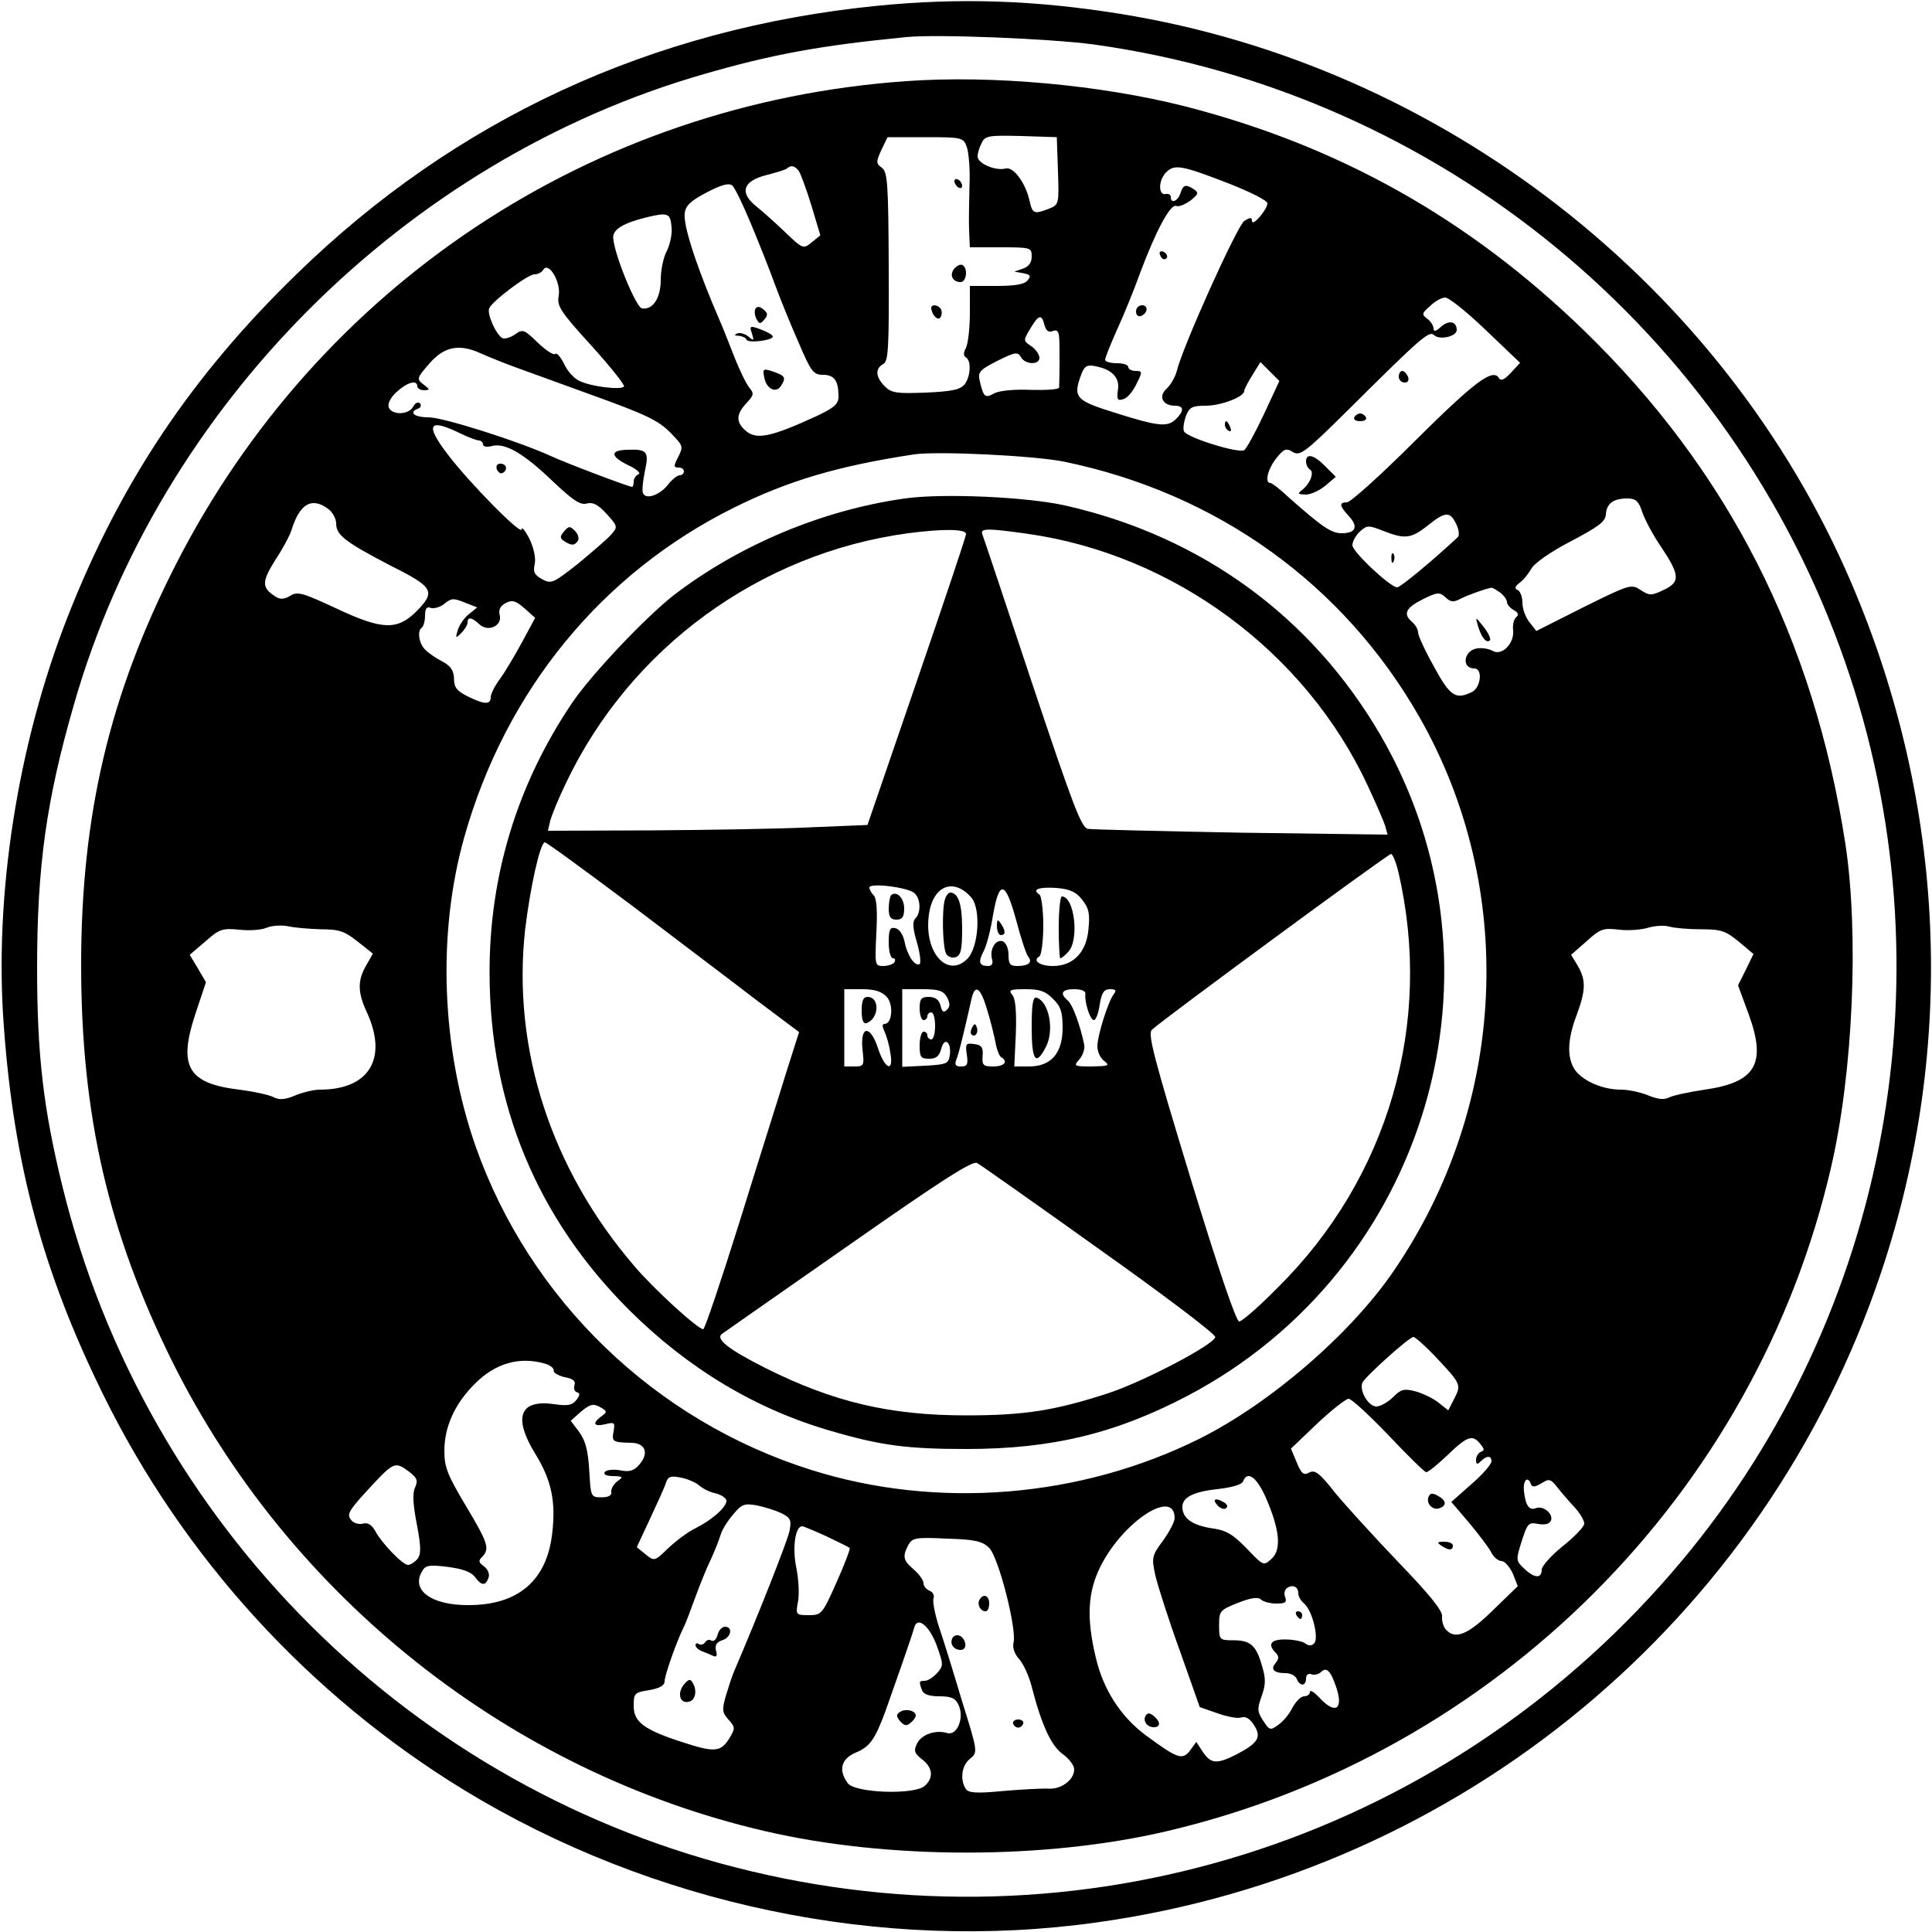 <?xml version="1.0" encoding="UTF-8" standalone="no"?> <svg xmlns="http://www.w3.org/2000/svg" version="1.0" width="500pt" height="500pt" viewBox="0 0 500 500" preserveAspectRatio="xMidYMid meet"><g transform="translate(0,500) scale(0.1,-0.1)" fill="#000000" stroke="none"><path d="M2270 4985 c-582 -58 -1091 -293 -1503 -695 -271 -263 -456 -540 -591 -884 -130 -330 -192 -723 -166 -1063 26 -357 101 -634 255 -948 207 -423 533 -781 935 -1027 487 -297 1080 -422 1640 -343 943 132 1728 784 2029 1684 195 583 167 1211 -78 1783 -330 771 -1059 1338 -1891 1472 -223 36 -419 42 -630 21z m560 -100 c894 -124 1648 -743 1945 -1598 277 -794 115 -1684 -423 -2327 -591 -706 -1516 -1015 -2407 -803 -878 208 -1569 896 -1784 1775 -49 200 -65 339 -65 563 0 264 24 435 96 684 222 772 857 1407 1629 1629 176 51 300 74 524 96 80 8 373 -4 485 -19z"></path><path d="M2345 4790 c-812 -57 -1522 -528 -1891 -1253 -170 -334 -244 -645 -244 -1034 0 -388 70 -692 236 -1027 304 -610 874 -1062 1534 -1215 318 -74 725 -74 1040 0 852 200 1524 872 1719 1719 57 246 72 603 37 835 -82 533 -304 968 -677 1330 -299 290 -635 478 -1033 580 -217 55 -497 81 -721 65z m157 -170 c5 -14 9 -59 7 -100 -1 -41 -2 -94 -1 -117 l2 -43 80 0 c78 0 80 -1 80 -24 0 -16 -8 -26 -22 -31 l-23 -8 23 -4 c19 -4 21 -7 11 -19 -8 -10 -33 -14 -80 -14 l-69 0 0 -71 c0 -39 -5 -79 -10 -89 -7 -13 -7 -21 0 -25 14 -9 12 -48 -3 -69 -11 -14 -31 -19 -100 -22 -77 -3 -90 -1 -107 16 -24 24 -26 46 -4 58 13 7 15 41 14 252 -1 217 -3 245 -18 256 -15 11 -15 15 -1 46 l16 33 98 0 c95 0 98 -1 107 -25z m236 -63 c3 -86 2 -87 -23 -97 -38 -15 -43 -13 -50 18 -10 48 -42 91 -62 86 -27 -7 -73 13 -73 31 0 9 5 25 11 36 9 18 19 19 102 17 l92 -3 3 -88z m-671 1 c5 -7 20 -48 33 -90 l23 -77 -22 -18 c-22 -18 -23 -18 -70 27 -26 25 -60 55 -75 67 -43 35 -33 65 28 80 26 7 51 14 54 18 9 8 19 6 29 -7z m1116 -34 c53 -21 97 -43 97 -50 0 -16 -39 -62 -40 -46 0 10 -4 10 -20 0 -18 -12 -160 -326 -175 -390 -4 -14 -15 -34 -26 -44 -22 -20 -10 -44 22 -44 23 0 24 -13 3 -34 -22 -22 -45 -20 -156 15 -106 33 -112 40 -89 102 8 20 15 24 37 19 42 -8 63 -30 57 -62 -3 -24 -1 -28 14 -23 10 2 25 20 34 39 16 32 16 34 -2 34 -11 0 -19 5 -19 10 0 6 -13 10 -30 10 -16 0 -30 4 -30 9 0 5 14 40 31 78 17 37 44 103 59 145 41 110 79 181 94 175 7 -3 23 4 37 14 20 16 22 20 9 29 -22 14 -28 12 -35 -10 -7 -21 -25 -28 -25 -10 0 6 -5 9 -12 8 -20 -5 -21 32 -2 54 23 24 38 22 167 -28z m-1240 -102 c20 -48 48 -118 62 -157 14 -38 42 -107 62 -152 32 -75 38 -83 63 -83 29 0 40 -15 40 -56 0 -20 -11 -29 -57 -51 -120 -55 -156 -62 -184 -37 -25 22 -24 42 3 71 19 20 20 25 7 40 -8 10 -25 45 -38 78 -13 33 -29 74 -36 90 -60 138 -97 250 -93 282 2 21 15 33 57 55 38 20 57 25 66 18 7 -6 28 -50 48 -98z m-205 -10 c2 -17 -4 -44 -12 -61 -9 -16 -16 -50 -16 -75 0 -48 -21 -79 -49 -74 -15 3 -71 138 -74 182 -2 22 26 39 88 54 54 13 60 10 63 -26z m-292 -177 c-5 -27 3 -40 84 -129 49 -54 87 -102 85 -106 -6 -10 -84 -1 -115 14 -14 6 -32 26 -40 44 -9 18 -19 30 -23 26 -4 -4 -24 9 -45 29 -36 35 -39 36 -60 21 -12 -8 -27 -12 -32 -9 -17 10 -40 63 -34 77 8 19 100 88 117 88 9 0 19 5 23 12 14 22 46 -32 40 -67z m2400 -90 l88 -84 -24 -26 c-17 -18 -26 -22 -31 -13 -16 25 -62 -9 -218 -164 -87 -87 -166 -158 -175 -158 -21 0 -20 -9 5 -36 25 -27 18 -44 -19 -44 -27 0 -51 17 -136 92 -22 21 -44 38 -48 38 -16 0 -7 36 15 64 20 25 26 27 43 16 19 -11 32 -1 150 116 180 179 203 199 215 187 14 -14 59 -4 59 13 0 22 -20 27 -41 8 -13 -12 -19 -13 -19 -4 0 7 -7 18 -16 25 -15 11 -15 14 7 33 12 12 30 22 39 22 10 0 57 -38 106 -85z m-1143 14 c4 -15 11 -20 21 -16 11 5 16 0 17 -16 2 -19 1 -108 0 -130 -1 -5 -34 -7 -73 -6 -43 2 -82 -2 -95 -9 -24 -13 -27 -10 -37 30 -6 25 -2 30 45 54 46 23 53 24 61 10 11 -20 48 -21 48 -2 0 8 -9 22 -21 30 -21 14 -21 15 -3 45 22 37 30 39 37 10z m-1460 -73 c18 -8 57 -24 87 -35 30 -11 116 -42 190 -69 158 -57 186 -70 222 -109 26 -27 26 -30 13 -56 -12 -23 -12 -27 1 -27 8 0 14 -4 14 -10 0 -5 -5 -10 -11 -10 -6 0 -20 -11 -30 -24 -22 -28 -58 -40 -65 -22 -3 7 0 32 5 57 11 50 6 57 -45 55 -46 -1 -45 -17 2 -40 22 -10 33 -21 27 -23 -7 -3 -13 -11 -13 -19 0 -8 -2 -14 -4 -14 -9 0 -172 62 -211 80 -83 38 -278 100 -316 100 -37 0 -53 13 -26 23 6 2 8 8 4 13 -5 5 -13 1 -18 -9 -12 -21 -55 -22 -63 -1 -3 9 4 25 21 40 27 25 53 32 53 14 0 -5 8 -10 18 -10 16 1 15 2 -2 15 -18 14 -18 16 15 54 38 44 77 52 132 27z m2028 -158 c-22 -47 -45 -89 -51 -93 -15 -9 -150 33 -156 49 -3 7 0 25 5 39 9 23 16 27 51 27 40 0 100 23 100 38 0 4 9 22 21 41 l21 34 24 -24 25 -25 -40 -86z m-2083 -48 c22 -11 46 -20 52 -20 5 0 10 -5 10 -10 0 -6 10 -8 24 -4 34 8 81 -19 157 -92 52 -49 71 -62 88 -57 16 4 29 -3 51 -27 29 -32 29 -34 12 -53 -9 -11 -48 -44 -85 -75 -65 -51 -70 -54 -94 -41 -20 11 -24 19 -19 40 3 16 -3 42 -14 65 -11 21 -20 32 -20 24 0 -17 -137 122 -192 195 -58 76 -49 93 30 55z m1567 -75 c396 -82 722 -317 918 -660 254 -445 228 -1004 -66 -1434 -111 -163 -320 -343 -502 -434 -309 -154 -680 -184 -1006 -81 -404 127 -728 440 -868 837 -89 254 -100 552 -29 802 107 378 355 681 697 851 141 70 269 108 466 138 61 9 312 -3 390 -19z m1495 -130 c7 -20 27 -58 46 -86 52 -77 53 -95 11 -115 -33 -16 -38 -16 -61 -1 -24 16 -28 15 -147 -44 l-123 -62 -18 23 c-10 12 -18 35 -18 50 0 16 -6 30 -12 33 -9 3 -8 9 5 19 10 7 23 24 30 36 7 14 50 44 102 71 72 38 90 51 91 70 2 28 19 41 56 41 21 0 29 -7 38 -35z m-3402 9 c12 -8 22 -26 22 -39 0 -30 24 -48 143 -110 110 -55 115 -66 64 -118 -50 -49 -89 -47 -208 9 -86 40 -99 44 -118 32 -15 -9 -26 -10 -38 -2 -36 23 -36 38 -1 94 20 30 39 66 43 80 21 66 51 84 93 54z m2921 -41 c7 -14 8 -29 4 -33 -70 -65 -149 -130 -157 -130 -18 0 -116 92 -116 109 0 10 9 26 20 36 18 16 22 16 60 1 56 -22 72 -20 115 14 46 37 58 37 74 3z m114 -177 c9 -7 17 -18 17 -24 0 -6 8 -16 18 -21 12 -7 13 -13 6 -18 -6 -5 -10 -20 -8 -35 3 -34 -30 -67 -54 -52 -9 5 -27 8 -39 6 -35 -5 -42 -52 -7 -52 21 0 17 -47 -5 -60 -43 -22 -58 -13 -100 65 -23 41 -41 80 -41 88 0 8 -7 20 -15 27 -25 21 -17 37 27 59 38 19 44 19 59 5 14 -13 21 -13 40 -3 20 10 65 26 79 28 3 0 13 -6 23 -13z m-2676 -27 l28 -11 -21 -17 c-12 -9 -25 -28 -29 -41 -7 -22 -6 -23 9 -8 9 9 16 21 16 27 0 15 11 14 31 -5 23 -21 60 -3 52 25 -3 13 2 23 15 30 17 9 26 7 49 -13 l28 -25 -34 -63 c-19 -35 -44 -77 -57 -95 -13 -17 -24 -39 -24 -47 0 -20 -16 -20 -60 2 -28 14 -35 23 -35 46 -1 21 -8 32 -30 44 -16 8 -36 22 -44 30 -17 16 -22 50 -9 58 4 3 8 17 8 31 0 17 4 24 14 20 8 -3 22 1 33 8 22 18 25 18 60 4z m-376 -844 c47 0 61 -5 95 -32 l39 -31 -17 -30 c-23 -39 -23 -70 2 -123 54 -119 5 -199 -122 -199 -16 0 -45 -7 -64 -15 -26 -11 -41 -12 -55 -5 -10 6 -51 15 -90 20 -133 16 -158 60 -114 194 l28 84 -21 36 -21 35 41 35 c36 32 44 34 87 30 25 -3 57 -1 71 5 14 6 39 7 55 4 17 -4 55 -7 86 -8z m3572 0 c51 0 63 -4 97 -32 l38 -32 -20 -41 -20 -40 28 -76 c46 -127 18 -175 -114 -194 -41 -6 -82 -15 -92 -20 -13 -7 -29 -5 -54 5 -19 8 -51 15 -71 15 -47 0 -98 22 -119 51 -21 31 -20 78 4 141 24 65 25 91 3 129 l-17 28 40 35 c35 32 43 35 84 30 25 -3 59 0 75 5 17 5 41 7 55 3 14 -4 51 -7 83 -7z m-692 -1102 c71 -75 71 -76 53 -112 l-16 -31 -25 20 c-14 11 -41 24 -59 29 -30 8 -38 6 -59 -15 -13 -13 -33 -24 -43 -24 -21 0 -45 42 -36 62 8 16 121 118 132 118 4 0 28 -21 53 -47z m-2301 -22 c14 -4 24 -12 23 -18 -1 -6 12 -13 28 -17 22 -4 29 -10 26 -20 -3 -8 -1 -17 6 -19 9 -3 8 -8 -2 -21 -11 -13 -23 -15 -56 -10 -90 13 -108 -33 -50 -128 42 -68 54 -123 44 -207 -14 -122 -89 -186 -219 -185 -93 0 -145 38 -119 85 9 18 17 20 67 14 39 -5 61 -13 71 -26 17 -23 27 -24 35 -3 4 10 -1 22 -11 30 -14 10 -16 15 -5 25 20 21 15 36 -43 133 -47 79 -55 99 -55 141 0 63 27 122 79 174 53 53 115 71 181 52z m2184 -186 c49 -52 93 -95 97 -95 5 0 30 20 56 45 51 49 64 53 84 28 11 -13 11 -17 2 -20 -7 -3 -13 -12 -13 -21 0 -12 3 -13 12 -4 16 16 28 15 28 0 0 -7 -23 -34 -52 -59 l-52 -46 46 -54 c25 -30 51 -64 57 -76 6 -13 19 -23 27 -23 8 0 21 -15 29 -32 l13 -33 -64 -62 c-65 -64 -99 -78 -123 -49 -6 7 -10 22 -9 33 2 14 -33 57 -112 139 -63 66 -137 147 -165 181 -40 51 -52 60 -67 52 -14 -8 -20 -3 -32 26 l-15 36 67 64 c37 35 74 64 82 65 8 0 54 -43 104 -95z m-2037 50 c-25 -18 -21 -28 9 -21 24 6 26 5 22 -18 -5 -27 -3 -29 47 -30 36 -1 45 -28 19 -57 -14 -16 -26 -19 -50 -14 -18 3 -35 1 -39 -5 -4 -6 5 -10 22 -10 26 -1 27 -2 10 -14 -10 -8 -16 -20 -15 -27 2 -9 -7 -14 -25 -14 -28 0 -28 1 -32 69 -3 52 -10 78 -26 100 l-22 29 27 24 c23 19 31 21 48 12 20 -11 20 -13 5 -24z m-498 -144 c21 -16 23 -23 15 -41 -7 -15 -5 -45 5 -96 11 -59 11 -76 1 -89 -7 -8 -18 -15 -24 -15 -14 0 -68 56 -85 88 -9 16 -19 22 -31 19 -11 -3 -25 1 -31 9 -13 16 -8 24 65 102 45 47 51 49 85 23z m750 -35 c9 -8 28 -18 44 -21 15 -4 27 -13 27 -19 0 -17 -38 -50 -80 -71 -19 -9 -51 -33 -71 -52 -35 -34 -36 -34 -59 -15 l-22 18 35 75 c19 41 38 82 41 93 5 15 13 17 38 12 17 -3 39 -13 47 -20z m1467 -32 c36 -83 41 -134 15 -158 -21 -19 -21 -19 -65 27 -36 37 -53 47 -91 52 -50 8 -75 26 -75 55 0 26 30 40 97 47 32 4 57 11 60 19 11 29 35 12 59 -42z m686 35 c3 -8 10 -8 27 2 20 13 24 12 42 -11 11 -14 31 -37 45 -52 13 -14 24 -33 24 -41 0 -8 -25 -34 -55 -58 -30 -24 -55 -52 -55 -61 0 -24 -19 -23 -46 3 -21 20 -21 22 -6 70 15 47 18 50 43 45 18 -3 29 0 33 9 6 17 -19 39 -39 32 -17 -7 -27 6 -31 44 -3 28 10 41 18 18z m-1940 -75 c24 -12 27 -18 21 -47 -5 -25 -82 -220 -143 -362 -5 -11 -14 -39 -21 -62 -11 -38 -10 -45 6 -63 18 -20 18 -23 3 -48 -22 -36 -38 -38 -118 -12 -103 33 -130 53 -130 95 0 33 2 35 40 41 28 5 40 12 40 23 0 15 31 103 49 139 5 9 18 44 30 77 12 33 30 78 41 100 10 22 21 50 25 63 3 12 18 36 32 52 22 27 29 30 62 24 20 -4 48 -13 63 -20z m1018 -13 c0 -9 -14 -36 -30 -58 -29 -39 -30 -44 -20 -90 6 -26 34 -114 63 -194 l52 -147 46 -16 c25 -9 53 -14 61 -11 11 4 22 -2 33 -19 21 -32 11 -47 -46 -77 -50 -25 -65 -24 -86 7 l-17 26 -16 -22 c-20 -26 -32 -22 -116 40 -64 48 -109 118 -128 200 -25 104 -21 171 13 238 59 116 191 201 191 123z m-901 -47 c31 -15 58 -28 60 -30 2 -2 -13 -42 -34 -89 -37 -83 -39 -85 -72 -85 -33 0 -34 1 -28 34 4 19 2 58 -4 88 -11 52 -3 108 15 108 4 0 32 -12 63 -26z m421 -30 c24 -23 72 -211 63 -245 -3 -12 2 -29 14 -42 11 -12 26 -44 33 -72 26 -101 51 -154 81 -175 16 -12 29 -29 29 -39 0 -27 -33 -52 -66 -50 -16 1 -69 -2 -117 -6 -72 -7 -91 -5 -98 6 -15 24 -10 60 11 77 21 17 21 17 -21 152 -22 74 -49 161 -60 193 -10 32 -16 64 -13 71 3 7 -2 16 -10 19 -9 4 -16 12 -16 20 0 7 -11 23 -25 35 -28 24 -30 34 -14 64 10 18 19 20 100 16 73 -2 92 -7 109 -24z m800 -118 c0 -8 7 -19 15 -26 21 -17 39 -90 26 -103 -7 -7 -14 -7 -23 0 -7 5 -30 10 -50 10 -39 1 -49 -12 -26 -35 8 -8 8 -15 0 -25 -15 -17 -6 -27 25 -27 13 0 26 -7 29 -15 8 -20 24 -19 24 1 0 10 6 14 14 11 7 -3 19 0 25 6 14 14 25 3 40 -42 18 -56 -4 -68 -44 -25 -14 15 -25 22 -25 15 0 -6 -7 -11 -15 -11 -8 0 -21 -13 -30 -29 -8 -17 -25 -37 -37 -45 -20 -15 -23 -14 -39 11 -15 23 -16 30 -4 63 11 31 11 46 1 79 -15 53 -30 66 -74 66 -36 0 -37 1 -37 39 0 37 2 39 49 58 34 13 52 16 60 8 5 -5 23 -10 39 -10 23 0 28 3 23 17 -4 9 -1 20 6 24 15 9 28 2 28 -15z m-936 -134 c18 -50 18 -53 1 -72 -10 -11 -24 -20 -32 -20 -15 0 -15 -2 -7 -24 4 -11 19 -16 45 -16 31 0 42 -5 50 -23 15 -33 -4 -80 -30 -72 -30 9 -67 -4 -78 -28 -9 -18 -6 -25 13 -40 28 -21 31 -48 7 -69 -28 -24 -181 -18 -199 7 -25 34 -17 63 20 79 37 15 50 34 77 106 21 59 71 201 75 218 8 30 39 5 58 -46z"></path><path d="M2470 4531 c0 -5 5 -13 10 -16 6 -3 10 -2 10 4 0 5 -4 13 -10 16 -5 3 -10 2 -10 -4z"></path><path d="M2470 4305 c-14 -16 -5 -35 16 -35 15 0 20 35 5 44 -5 3 -14 -1 -21 -9z"></path><path d="M2410 4203 c1 -18 18 -35 24 -24 4 6 4 16 1 21 -7 12 -25 13 -25 3z"></path><path d="M3002 4341 c2 -7 7 -12 11 -12 12 1 9 15 -3 20 -7 2 -11 -2 -8 -8z"></path><path d="M2940 4194 c0 -9 5 -14 12 -12 18 6 21 28 4 28 -9 0 -16 -7 -16 -16z"></path><path d="M1955 4201 c-3 -6 -2 -18 3 -27 7 -13 10 -13 20 -1 10 11 9 17 -2 26 -10 8 -16 9 -21 2z"></path><path d="M1946 4137 c6 -19 5 -20 -9 -8 -9 7 -22 11 -29 8 -9 -4 -7 -6 4 -6 9 -1 18 -5 20 -10 3 -10 68 -2 68 8 0 4 -14 12 -30 18 -29 11 -31 10 -24 -10z"></path><path d="M1978 4023 c5 -29 30 -42 43 -22 14 22 11 26 -19 37 -27 9 -29 8 -24 -15z"></path><path d="M3620 4025 c0 -8 7 -15 15 -15 9 0 12 6 9 15 -4 8 -10 15 -15 15 -5 0 -9 -7 -9 -15z"></path><path d="M3505 3920 c-3 -5 3 -10 15 -10 12 0 18 5 15 10 -3 6 -10 10 -15 10 -5 0 -12 -4 -15 -10z"></path><path d="M3380 3806 c0 -8 4 -17 10 -21 12 -7 1 -36 -19 -52 -14 -11 -13 -12 8 -13 13 0 35 10 51 23 l27 23 -27 27 c-29 30 -50 35 -50 13z"></path><path d="M3170 3901 c0 -6 4 -13 10 -16 6 -3 7 1 4 9 -7 18 -14 21 -14 7z"></path><path d="M1286 3785 c4 -8 10 -12 15 -9 14 8 10 24 -6 24 -9 0 -12 -6 -9 -15z"></path><path d="M1460 3625 c-12 -14 -11 -18 1 -26 19 -12 26 -11 35 2 3 6 0 17 -8 25 -13 13 -16 13 -28 -1z"></path><path d="M2342 3710 c-214 -30 -428 -120 -598 -250 -74 -58 -212 -204 -262 -277 -143 -211 -216 -449 -215 -703 1 -339 123 -633 362 -871 152 -151 328 -257 524 -313 127 -37 195 -46 348 -46 221 0 386 40 573 138 622 328 849 1105 499 1709 -178 306 -462 514 -813 594 -98 23 -321 33 -418 19z m158 -92 c0 -7 -58 -179 -128 -383 l-127 -370 -145 -6 c-80 -4 -266 -7 -414 -8 l-268 -1 6 26 c4 15 22 59 41 98 166 349 501 594 885 646 92 12 150 11 150 -2z m156 1 c381 -53 723 -306 884 -653 21 -45 41 -91 45 -104 l6 -22 -378 5 c-208 4 -387 8 -398 10 -17 4 -40 66 -144 377 -68 205 -126 379 -129 386 -5 15 14 15 114 1z m-1024 -960 c117 -89 263 -199 324 -246 l112 -84 -34 -107 c-18 -59 -73 -232 -120 -384 -48 -153 -90 -278 -94 -278 -14 0 -128 104 -178 163 -216 251 -317 563 -283 871 13 109 39 226 51 226 5 0 104 -73 222 -161z m1987 84 c91 -390 -26 -792 -312 -1075 -48 -49 -93 -88 -100 -88 -8 0 -56 142 -126 371 -95 312 -111 373 -100 384 29 27 611 455 619 455 4 0 13 -21 19 -47z m-1253 -54 c17 -14 18 -51 3 -66 -8 -8 -7 -25 4 -62 8 -28 11 -53 7 -56 -12 -7 -32 22 -39 58 -4 19 -14 33 -24 35 -14 3 -17 -4 -17 -37 0 -23 5 -41 11 -41 5 0 7 -4 4 -10 -3 -5 -16 -10 -29 -10 -22 0 -22 2 -18 86 3 56 1 89 -7 97 -6 6 -11 15 -11 20 0 13 98 1 116 -14z m148 -12 c25 -30 19 -129 -11 -159 -50 -49 -109 14 -100 106 7 82 63 108 111 53z m287 -6 c17 -21 20 -36 16 -75 -5 -61 -40 -96 -92 -96 -34 0 -54 14 -35 25 5 3 10 39 10 80 0 41 -5 77 -10 80 -21 13 -1 20 44 17 35 -3 51 -10 67 -31z m-171 -53 c12 -46 26 -88 31 -94 12 -14 1 -24 -28 -24 -19 0 -23 5 -23 29 0 16 -6 31 -15 35 -18 6 -34 -20 -28 -45 4 -12 0 -19 -9 -19 -24 0 -27 10 -13 37 8 14 19 57 25 95 16 92 32 89 60 -14z m-335 -198 c18 -20 14 -70 -6 -70 -6 0 -6 -6 -1 -17 5 -10 13 -35 16 -57 10 -53 -14 -44 -32 12 -20 60 -46 58 -40 -3 5 -43 4 -45 -21 -45 l-26 0 0 100 0 100 46 0 c33 0 51 -6 64 -20z m156 -1 c8 -16 8 -24 0 -32 -9 -9 -13 -6 -17 11 -4 15 -14 22 -30 22 -20 0 -24 -5 -24 -30 0 -16 5 -30 10 -30 6 0 10 5 10 10 0 6 5 10 10 10 6 0 10 -16 10 -35 0 -19 -4 -35 -10 -35 -5 0 -10 5 -10 10 0 6 -4 10 -10 10 -5 0 -10 -16 -10 -35 0 -31 3 -35 25 -35 18 0 26 7 31 26 8 32 27 17 22 -17 -3 -22 -9 -24 -63 -27 l-60 -3 0 101 0 100 52 0 c43 0 54 -4 64 -21z m103 -30 c9 -28 18 -66 22 -85 3 -19 10 -37 15 -40 19 -11 8 -24 -20 -24 -26 0 -30 3 -28 27 2 22 -3 29 -22 31 -21 3 -23 1 -19 -27 4 -26 1 -31 -15 -31 -14 0 -17 4 -12 18 6 15 14 45 40 160 9 36 23 25 39 -29z m171 26 c20 -19 25 -34 25 -75 0 -66 -30 -100 -87 -100 l-38 0 4 85 c2 58 -1 90 -9 100 -11 13 -6 15 34 15 36 0 52 -5 71 -25z m84 13 c-3 -20 12 -68 22 -68 5 0 12 18 15 40 5 31 11 40 27 40 14 0 17 -3 10 -12 -15 -19 -43 -108 -43 -136 0 -14 8 -31 18 -38 15 -12 11 -13 -32 -14 -47 0 -48 1 -33 18 9 10 15 27 13 38 -10 49 -30 105 -43 115 -21 18 -15 29 17 29 19 0 30 -5 29 -12z m36 -661 c165 -117 300 -219 300 -227 0 -18 -182 -114 -275 -145 -138 -45 -216 -58 -370 -58 -198 0 -344 35 -518 122 -99 50 -133 77 -112 90 8 6 156 109 329 230 240 168 318 218 330 211 9 -5 151 -105 316 -223z"></path><path d="M2306 2683 c-3 -4 -6 -19 -6 -35 0 -21 5 -28 20 -28 15 0 20 7 20 29 0 27 -20 47 -34 34z"></path><path d="M2446 2674 c-9 -24 -7 -127 3 -143 5 -8 16 -11 25 -8 13 5 16 21 16 75 0 62 -10 92 -31 92 -4 0 -10 -7 -13 -16z"></path><path d="M2740 2600 c0 -44 2 -80 4 -80 3 0 12 7 20 16 30 30 17 144 -16 144 -4 0 -8 -36 -8 -80z"></path><path d="M2580 2603 c0 -13 5 -23 10 -23 13 0 13 11 0 30 -8 12 -10 11 -10 -7z"></path><path d="M2230 2384 c0 -23 4 -34 12 -32 33 11 36 68 3 68 -11 0 -15 -10 -15 -36z"></path><path d="M2516 2341 c-4 -7 -5 -15 -2 -18 9 -9 19 4 14 18 -4 11 -6 11 -12 0z"></path><path d="M2670 2340 c0 -86 11 -100 37 -49 22 43 8 116 -24 127 -10 3 -13 -17 -13 -78z"></path><path d="M3601 3554 c0 -11 3 -14 6 -6 3 7 2 16 -1 19 -3 4 -6 -2 -5 -13z"></path><path d="M3825 3380 c9 -30 22 -46 31 -37 3 3 -4 19 -16 34 -22 28 -22 28 -15 3z"></path><path d="M3697 1126 c-7 -18 12 -36 29 -29 19 7 17 20 -5 32 -14 8 -20 7 -24 -3z"></path><path d="M3730 1000 c19 -13 30 -13 30 0 0 6 -10 10 -22 10 -19 0 -20 -2 -8 -10z"></path><path d="M3150 1105 c7 -8 17 -12 22 -9 6 4 5 10 -3 15 -22 14 -33 10 -19 -6z"></path><path d="M1857 769 c-3 -12 -10 -18 -16 -15 -5 4 -12 2 -16 -4 -4 -6 -11 -8 -16 -5 -5 4 -9 2 -9 -3 0 -5 8 -12 18 -16 9 -3 22 -9 29 -12 7 -3 10 2 6 14 -3 14 1 22 16 27 23 7 29 35 7 35 -7 0 -16 -9 -19 -21z"></path><path d="M1773 644 c-23 -24 -14 -57 13 -47 15 6 18 31 6 49 -5 9 -10 8 -19 -2z"></path><path d="M2965 560 c-8 -13 3 -30 21 -30 18 0 18 14 0 29 -10 8 -16 9 -21 1z"></path><path d="M2535 860 c-7 -12 2 -30 16 -30 5 0 9 9 9 20 0 21 -15 27 -25 10z"></path><path d="M2465 761 c-8 -15 3 -31 21 -31 9 0 14 7 12 17 -4 20 -24 28 -33 14z"></path><path d="M2622 539 c2 -6 8 -10 13 -10 5 0 11 4 13 10 2 6 -4 11 -13 11 -9 0 -15 -5 -13 -11z"></path><path d="M3355 820 c3 -5 8 -10 11 -10 2 0 4 5 4 10 0 6 -5 10 -11 10 -5 0 -7 -4 -4 -10z"></path><path d="M2330 570 c-11 -7 -11 -11 -1 -24 11 -12 17 -14 27 -5 8 6 14 15 14 19 0 13 -26 19 -40 10z"></path></g></svg> 